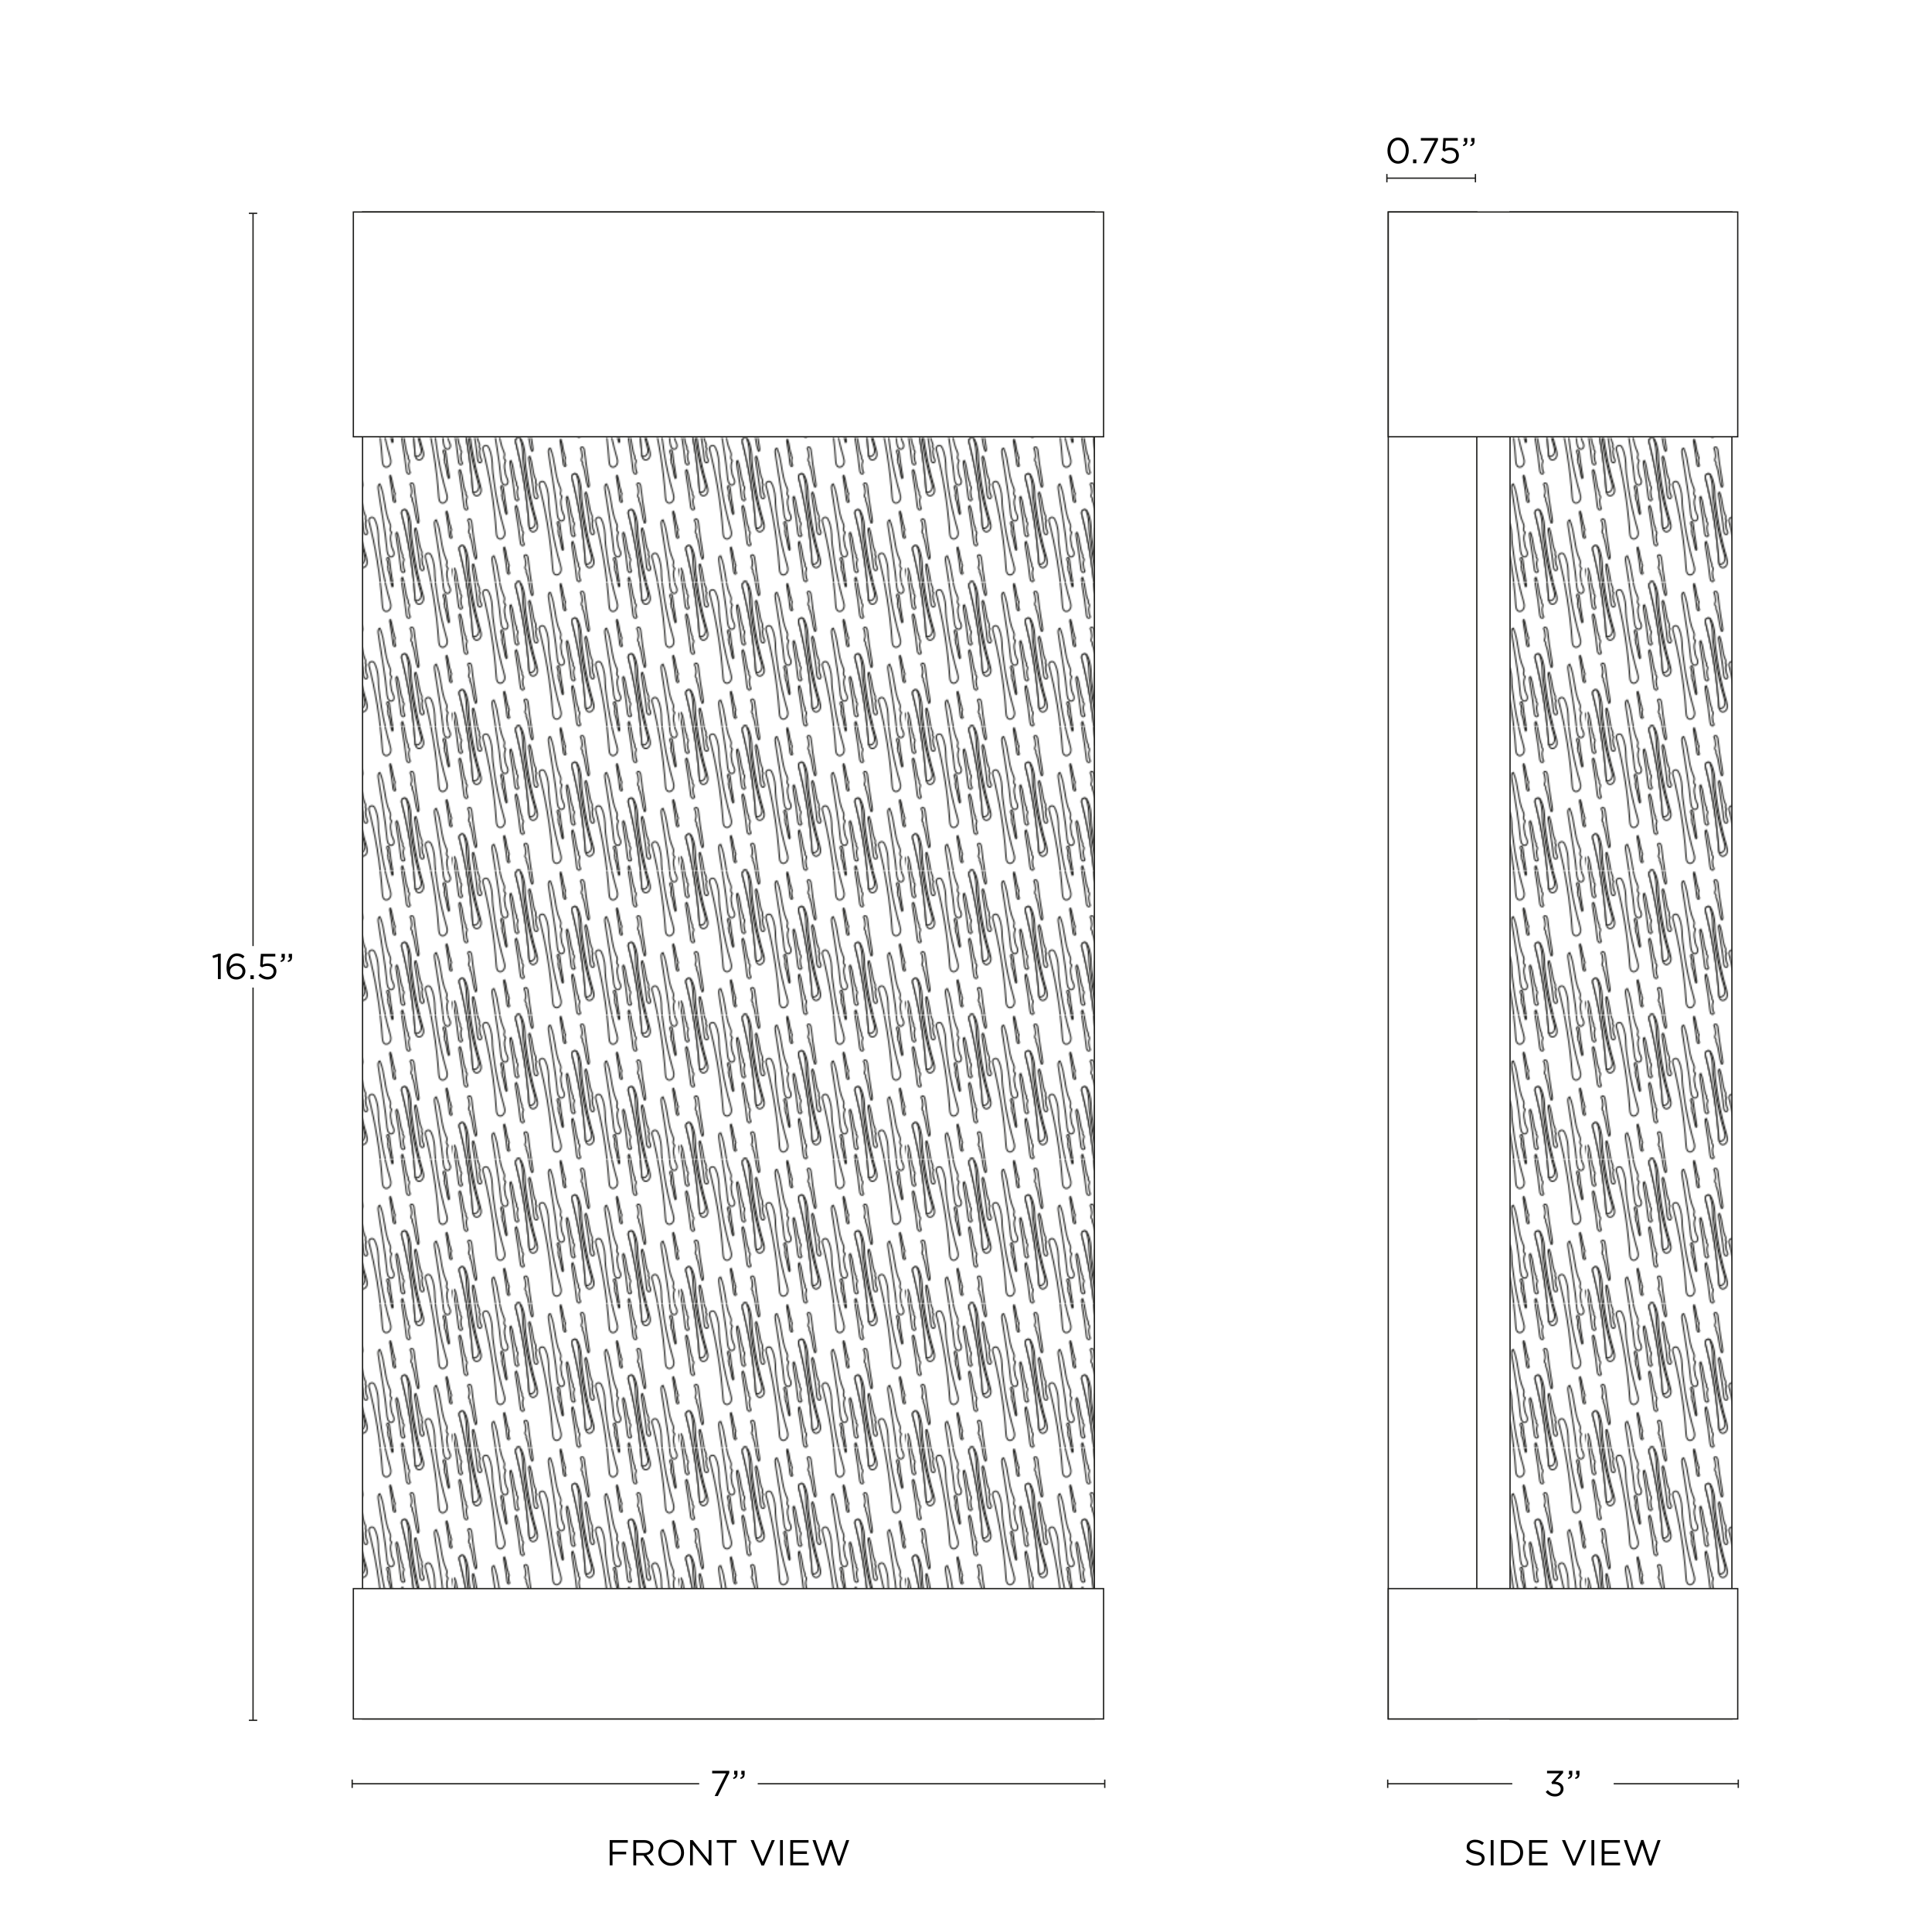 <svg viewBox="0 0 1500 1500" xmlns:xlink="http://www.w3.org/1999/xlink" version="1.1" height="1500" width="1500" xmlns="http://www.w3.org/2000/svg" id="Capa_1">
  
  <defs>
    <style>
      .st0, .st1 {
        fill: #fff;
      }

      .st2, .st3 {
        fill: none;
      }

      .st3, .st4, .st1 {
        stroke: #1d1d1b;
        stroke-miterlimit: 10;
      }

      .st4 {
        fill: url(#Motivo_nuevo);
      }

      .st5 {
        fill: #1d1d1b;
      }
    </style>
    <pattern viewBox="0 0 175.02 111.52" patternUnits="userSpaceOnUse" patternTransform="translate(4224.51 -2571.43)" height="111.52" width="175.02" y="0" x="0" data-name="Motivo nuevo" id="Motivo_nuevo">
      <g>
        <rect height="111.52" width="175.02" class="st2"></rect>
        <g>
          <path d="M123.98-17.15c-.11-.25-.19-.52-.21-.79-.03-.49.26-1.04.74-1.1,1.16-.14,1.37,1.73,1.45,2.56,0,.04,0,.07,0,.1.22,2.44.56,4.86.92,7.27.47,3.08,1.01,6.15,1.46,9.24.08.5.15,1.01.22,1.51.07.55,0,1.3-.54,1.39-1.55-3.72-1.28-8.01-2.89-11.7-.04-.09-.08-.17-.11-.26h0c-.13-.3-.23-.6-.21-.92,0-.12.03-.24.06-.36.06-.24.12-.48.07-.72-.06-.27-.27-.48-.45-.7.06-.2.13-.41.2-.61.24-.79.21-1.63-.01-2.43-.01-.65-.17-1.3-.43-1.9-.08-.19-.18-.39-.26-.58Z" class="st1"></path>
          <path d="M126.69,19.38c-.52,1.82-2.59,3.34-4.31,2.54-1.05-.49-1.56-1.57-1.81-2.76-.13-.61-.2-1.25-.24-1.85-.79-11.49-2.13-22.95-4.02-34.31-.89-5.37-1.91-10.72-3.04-16.04-.57-2.66-1.17-5.32-1.79-7.96-.32-1.35-.64-2.7-.98-4.05-.29-1.15-.75-2.33-.55-3.53.07-.46.3-.86.62-1.17.69-.68,1.8-.93,2.71-.43.04.02.07.04.11.06.48.31.78.83,1.03,1.34,2.41,4.91,2.84,10.48,2.89,15.86.03,2.6.57,5.35.89,7.96.35,2.88.76,5.76,1.21,8.63.07.45.15.91.22,1.37,1.6,9.7,3.77,19.31,6.52,28.75.53,1.82,1.08,3.76.56,5.59Z" class="st1"></path>
          <path d="M141.25,18.08c-.09.3-.2.6-.29.9-.35,1.17-.31,2.43.02,3.61.02.97.26,1.94.65,2.83.13.29.27.58.39.87-.14.54-.51,1.01-1.05,1.08-1.1.13-1.63-.95-1.89-2.07-.17-.72-.24-1.45-.28-1.89-.28-3.05-.67-6.07-1.12-9.09-.67-4.59-1.47-9.16-2.17-13.76-.11-.75-.22-1.5-.32-2.25-.11-.82-.01-1.94.8-2.07,2.31,5.54,1.9,11.93,4.3,17.43.06.13.11.26.17.39h0c-.09.42-.23.83-.13,1.23.06.25.2.46.36.66.21.28.47.54.59.86.16.41.1.83-.02,1.26Z" class="st1"></path>
          <path d="M152.14,13.77c-.52,1.83-2.6,3.35-4.34,2.55-1.06-.49-1.56-1.58-1.82-2.77-.13-.61-.2-1.26-.24-1.86-.79-11.55-2.14-23.07-4.04-34.49-.9-5.4-1.92-10.77-3.06-16.13-.57-2.68-1.17-5.35-1.8-8-.32-1.36-.65-2.72-.99-4.07-.29-1.15-.76-2.34-.55-3.55.07-.46.3-.86.62-1.18.69-.68,1.81-.94,2.72-.43.04.02.07.04.11.06.49.31.78.83,1.03,1.35,2.42,4.93,2.86,10.53,2.9,15.94.03,2.62.57,5.38.89,8,.35,2.9.76,5.79,1.22,8.68.07.46.15.92.22,1.38,1.61,9.76,3.79,19.41,6.55,28.9.53,1.83,1.08,3.78.56,5.61Z" class="st1"></path>
          <path d="M150.4,11.05c-.52,1.83-2.6,3.35-4.34,2.55-.03-.01-.06-.03-.09-.04-.13-.61-.2-1.26-.24-1.86-.79-11.55-2.14-23.07-4.04-34.49-.9-5.4-1.92-10.77-3.06-16.13-.57-2.68-1.17-5.35-1.8-8-.32-1.36-.65-2.72-.99-4.07-.29-1.15-.76-2.34-.55-3.55.07-.46.3-.86.62-1.18.69-.68,1.81-.94,2.72-.43,1.9,4.6,2.27,9.69,2.31,14.63.02,2.62.57,5.39.89,8,.35,2.9.76,5.8,1.22,8.68.07.46.15.92.22,1.39,1.6,9.75,3.79,19.41,6.54,28.9.53,1.83,1.09,3.78.57,5.61Z" class="st1"></path>
        </g>
        <g>
          <path d="M21.06,15.84c.16.38.29.77.32,1.18.05.72-.38,1.55-1.11,1.64-1.73.21-2.05-2.58-2.16-3.81,0-.05-.01-.1-.01-.15-.33-3.64-.83-7.24-1.38-10.83-.7-4.59-1.5-9.16-2.17-13.76-.11-.75-.22-1.5-.32-2.25-.11-.82-.01-1.94.8-2.07,2.31,5.54,1.9,11.93,4.3,17.43.06.13.11.26.17.39h0c.19.44.35.89.32,1.36-.01.18-.05.36-.09.53-.09.36-.18.72-.1,1.08.09.4.41.71.66,1.04-.09.3-.2.6-.29.9-.35,1.17-.31,2.43.02,3.61.02.97.26,1.94.65,2.83.13.29.27.58.39.87Z" class="st1"></path>
          <path d="M9.98,45.96c-.09.3-.2.6-.29.9-.35,1.17-.31,2.43.02,3.61.02.97.26,1.94.65,2.83.13.29.27.58.39.87-.14.54-.51,1.01-1.05,1.08-1.1.13-1.63-.95-1.89-2.07-.17-.72-.24-1.45-.28-1.89-.28-3.05-.67-6.07-1.12-9.09-.67-4.59-1.47-9.16-2.17-13.76-.11-.75-.22-1.5-.32-2.25-.11-.82-.01-1.94.8-2.07,2.31,5.54,1.9,11.93,4.3,17.43.06.13.11.26.17.39h0c-.09.42-.23.83-.13,1.23.06.25.2.46.36.66.21.28.47.54.59.86.16.41.1.83-.02,1.26Z" class="st1"></path>
          <path d="M5.74,10.96c-.09.3-.2.6-.29.9-.35,1.17-.31,2.43.02,3.61.02.97.26,1.94.65,2.83.13.29.27.58.39.87-.14.54-.51,1.01-1.05,1.08-1.1.13-1.63-.95-1.89-2.07-.17-.72-.24-1.45-.28-1.89-.28-3.05-.67-6.07-1.12-9.09C1.49,2.61.69-1.96,0-6.56c-.11-.75-.22-1.5-.32-2.25-.11-.82-.01-1.94.8-2.07C2.78-5.34,2.37,1.05,4.77,6.55c.06.13.11.26.17.39h0c-.09.42-.23.83-.13,1.23.06.25.2.46.36.66.21.28.47.54.59.86.16.41.1.83-.02,1.26Z" class="st1"></path>
          <path d="M20.87,41.65c-.52,1.83-2.6,3.35-4.34,2.55-1.06-.49-1.56-1.58-1.82-2.77-.13-.61-.2-1.26-.24-1.86-.79-11.55-2.14-23.07-4.04-34.49-.9-5.4-1.92-10.77-3.06-16.13-.57-2.68-1.17-5.35-1.8-8-.32-1.36-.65-2.72-.99-4.07-.29-1.15-.76-2.34-.55-3.55.07-.46.3-.86.62-1.18.69-.68,1.81-.94,2.72-.43.04.02.07.04.11.06.49.31.78.83,1.03,1.35,2.42,4.93,2.86,10.53,2.9,15.94.03,2.62.57,5.38.89,8,.35,2.9.76,5.79,1.22,8.68.07.46.15.92.22,1.38,1.61,9.76,3.79,19.41,6.55,28.9.53,1.83,1.08,3.78.56,5.61Z" class="st1"></path>
          <path d="M19.13,38.93c-.52,1.83-2.6,3.35-4.34,2.55-.03-.01-.06-.03-.09-.04-.13-.61-.2-1.26-.24-1.86-.79-11.55-2.14-23.07-4.04-34.49-.9-5.4-1.92-10.77-3.06-16.13-.57-2.68-1.17-5.35-1.8-8-.32-1.36-.65-2.72-.99-4.07-.29-1.15-.76-2.34-.55-3.55.07-.46.3-.86.62-1.18.69-.68,1.81-.94,2.72-.43,1.9,4.6,2.27,9.69,2.31,14.63.02,2.62.57,5.39.89,8,.35,2.9.76,5.8,1.22,8.68.07.46.15.92.22,1.39,1.6,9.75,3.79,19.41,6.54,28.9.53,1.83,1.09,3.78.57,5.61Z" class="st1"></path>
        </g>
        <g>
          <path d="M36.47,38.61c-.11-.25-.19-.52-.21-.79-.03-.49.26-1.04.74-1.1,1.16-.14,1.37,1.73,1.45,2.56,0,.04,0,.07,0,.1.22,2.44.56,4.86.92,7.27.47,3.08,1.01,6.15,1.46,9.24.08.5.15,1.01.22,1.51.07.55,0,1.3-.54,1.39-1.55-3.72-1.28-8.01-2.89-11.7-.04-.09-.08-.17-.11-.26h0c-.13-.3-.23-.6-.21-.92,0-.12.03-.24.06-.36.06-.24.12-.48.07-.72-.06-.27-.27-.48-.45-.7.06-.2.13-.41.2-.61.24-.79.21-1.63-.01-2.43-.01-.65-.17-1.3-.43-1.9-.08-.19-.18-.39-.26-.58Z" class="st1"></path>
          <path d="M41.33,31.19c.27.65.49,1.32.54,2.03.08,1.24-.66,2.67-1.9,2.81-2.97.35-3.52-4.44-3.71-6.55,0-.09-.02-.18-.02-.26-.57-6.25-1.42-12.45-2.37-18.63-1.21-7.9-2.58-15.75-3.74-23.67-.19-1.29-.37-2.58-.55-3.88-.19-1.4-.02-3.33,1.38-3.56C34.94-10.99,34.23.01,38.36,9.47c.1.23.19.44.29.67h0c.33.76.6,1.53.55,2.35-.02.31-.08.61-.16.92-.15.62-.32,1.24-.17,1.85.16.7.7,1.22,1.14,1.79-.15.52-.35,1.04-.5,1.55-.61,2.01-.53,4.18.03,6.22.04,1.67.44,3.34,1.11,4.87.22.5.46.99.68,1.49Z" class="st1"></path>
          <path d="M39.18,75.14c-.52,1.82-2.59,3.34-4.31,2.54-1.05-.49-1.56-1.57-1.81-2.76-.13-.61-.2-1.25-.24-1.85-.79-11.49-2.13-22.95-4.02-34.31-.89-5.37-1.91-10.72-3.04-16.04-.57-2.66-1.17-5.32-1.79-7.96-.32-1.35-.64-2.7-.98-4.05-.29-1.15-.75-2.33-.55-3.53.07-.46.3-.86.62-1.17.69-.68,1.8-.93,2.71-.43.04.02.07.04.11.06.48.31.78.83,1.03,1.34,2.41,4.91,2.84,10.48,2.89,15.86.03,2.6.57,5.35.89,7.96.35,2.88.76,5.76,1.21,8.63.07.45.15.91.22,1.37,1.6,9.7,3.77,19.31,6.52,28.75.53,1.82,1.08,3.76.56,5.59Z" class="st1"></path>
          <path d="M64.81,43.72c.16.38.29.77.32,1.18.05.72-.38,1.55-1.11,1.64-1.73.21-2.05-2.58-2.16-3.81,0-.05-.01-.1-.01-.15-.33-3.64-.83-7.24-1.38-10.83-.7-4.59-1.5-9.16-2.17-13.76-.11-.75-.22-1.5-.32-2.25-.11-.82-.01-1.94.8-2.07,2.31,5.54,1.9,11.93,4.3,17.43.06.13.11.26.17.39h0c.19.44.35.89.32,1.36-.01.18-.05.36-.09.53-.09.36-.18.72-.1,1.08.09.4.41.71.66,1.04-.09.3-.2.6-.29.9-.35,1.17-.31,2.43.02,3.61.02.97.26,1.94.65,2.83.13.29.27.58.39.87Z" class="st1"></path>
          <path d="M53.74,73.83c-.09.3-.2.6-.29.9-.35,1.17-.31,2.43.02,3.61.02.97.26,1.94.65,2.83.13.29.27.58.39.87-.14.54-.51,1.01-1.05,1.08-1.1.13-1.63-.95-1.89-2.07-.17-.72-.24-1.45-.28-1.89-.28-3.05-.67-6.07-1.12-9.09-.67-4.59-1.47-9.16-2.17-13.76-.11-.75-.22-1.5-.32-2.25-.11-.82-.01-1.94.8-2.07,2.31,5.54,1.9,11.93,4.3,17.43.06.13.11.26.17.39h0c-.09.42-.23.83-.13,1.23.06.25.2.46.36.66.21.28.47.54.59.86.16.41.1.83-.02,1.26Z" class="st1"></path>
          <path d="M55.16-12.04c.09-.3.2-.6.29-.9.35-1.17.31-2.43-.02-3.61-.02-.97-.26-1.94-.65-2.83-.13-.29-.27-.58-.39-.87.14-.54.51-1.01,1.05-1.08,1.1-.13,1.63.95,1.89,2.07.17.72.24,1.45.28,1.89.28,3.05.67,6.07,1.12,9.09.67,4.59,1.47,9.16,2.17,13.76.11.75.22,1.5.32,2.25.11.82.01,1.94-.8,2.07-2.31-5.54-1.9-11.93-4.3-17.43-.06-.13-.11-.26-.17-.39h0c.09-.42.23-.83.13-1.23-.06-.25-.2-.46-.36-.66-.21-.28-.47-.54-.59-.86-.16-.41-.1-.83.02-1.26Z" class="st1"></path>
          <path d="M49.49,38.84c-.09.3-.2.6-.29.9-.35,1.17-.31,2.43.02,3.61.02.97.26,1.94.65,2.83.13.29.27.58.39.87-.14.54-.51,1.01-1.05,1.08-1.1.13-1.63-.95-1.89-2.07-.17-.72-.24-1.45-.28-1.89-.28-3.05-.67-6.07-1.12-9.09-.67-4.59-1.47-9.16-2.17-13.76-.11-.75-.22-1.5-.32-2.25-.11-.82-.01-1.94.8-2.07,2.31,5.54,1.9,11.93,4.3,17.43.06.13.11.26.17.39h0c-.09.42-.23.83-.13,1.23.06.25.2.46.36.66.21.28.47.54.59.86.16.41.1.83-.02,1.26Z" class="st1"></path>
          <path d="M64.62,69.53c-.52,1.83-2.6,3.35-4.34,2.55-1.06-.49-1.56-1.58-1.82-2.77-.13-.61-.2-1.26-.24-1.86-.79-11.55-2.14-23.07-4.04-34.49-.9-5.4-1.92-10.77-3.06-16.13-.57-2.68-1.17-5.35-1.8-8-.32-1.36-.65-2.72-.99-4.07-.29-1.15-.76-2.34-.55-3.55.07-.46.3-.86.62-1.18.69-.68,1.81-.94,2.72-.43.04.02.07.04.11.06.49.31.78.83,1.03,1.35,2.42,4.93,2.86,10.53,2.9,15.94.03,2.62.57,5.38.89,8,.35,2.9.76,5.79,1.22,8.68.07.46.15.92.22,1.38,1.61,9.76,3.79,19.41,6.55,28.9.53,1.83,1.08,3.78.56,5.61Z" class="st1"></path>
          <path d="M62.89,66.81c-.52,1.83-2.6,3.35-4.34,2.55-.03-.01-.06-.03-.09-.04-.13-.61-.2-1.26-.24-1.86-.79-11.55-2.14-23.07-4.04-34.49-.9-5.4-1.92-10.77-3.06-16.13-.57-2.68-1.17-5.35-1.8-8-.32-1.36-.65-2.72-.99-4.07-.29-1.15-.76-2.34-.55-3.55.07-.46.3-.86.62-1.18.69-.68,1.81-.94,2.72-.43,1.9,4.6,2.27,9.69,2.31,14.63.02,2.62.57,5.39.89,8,.35,2.9.76,5.8,1.22,8.68.07.46.15.92.22,1.39,1.6,9.75,3.79,19.41,6.54,28.9.53,1.83,1.09,3.78.57,5.61Z" class="st1"></path>
        </g>
        <g>
          <path d="M80.22,66.48c-.11-.25-.19-.52-.21-.79-.03-.49.26-1.04.74-1.1,1.16-.14,1.37,1.73,1.45,2.56,0,.04,0,.07,0,.1.22,2.44.56,4.86.92,7.27.47,3.08,1.01,6.15,1.46,9.24.08.5.15,1.01.22,1.51.07.55,0,1.3-.54,1.39-1.55-3.72-1.28-8.01-2.89-11.7-.04-.09-.08-.17-.11-.26h0c-.13-.3-.23-.6-.21-.92,0-.12.03-.24.06-.36.06-.24.12-.48.07-.72-.06-.27-.27-.48-.45-.7.06-.2.13-.41.2-.61.24-.79.21-1.63-.01-2.43-.01-.65-.17-1.3-.43-1.9-.08-.19-.18-.39-.26-.58Z" class="st1"></path>
          <path d="M86.44,15.22c-.06.2-.13.41-.2.61-.24.79-.21,1.63.01,2.43.01.65.17,1.3.43,1.9.08.19.18.39.26.58-.09.36-.34.68-.7.72-.74.09-1.09-.64-1.27-1.39-.12-.48-.16-.97-.18-1.27-.19-2.05-.45-4.08-.75-6.1-.45-3.08-.99-6.15-1.46-9.24-.08-.5-.15-1.01-.22-1.51-.07-.55,0-1.3.54-1.39,1.55,3.72,1.28,8.01,2.89,11.7.04.09.08.17.11.26h0c-.06.28-.15.55-.09.83.04.17.13.31.24.45.14.19.31.36.4.58.1.27.07.56-.01.85Z" class="st1"></path>
          <path d="M85.09,59.07c.27.65.49,1.32.54,2.03.08,1.24-.66,2.67-1.9,2.81-2.97.35-3.52-4.44-3.71-6.55,0-.09-.02-.18-.02-.26-.57-6.25-1.42-12.45-2.37-18.63-1.21-7.9-2.58-15.75-3.74-23.67-.19-1.29-.37-2.58-.55-3.88-.19-1.4-.02-3.33,1.38-3.56,3.98,9.53,3.27,20.53,7.4,29.99.1.23.19.44.29.67h0c.33.76.6,1.53.55,2.35-.02.31-.08.61-.16.92-.15.62-.32,1.24-.17,1.85.16.7.7,1.22,1.14,1.79-.15.52-.35,1.04-.5,1.55-.61,2.01-.53,4.18.03,6.22.04,1.67.44,3.34,1.11,4.87.22.5.46.99.68,1.49Z" class="st1"></path>
          <path d="M82.94,103.02c-.52,1.82-2.59,3.34-4.31,2.54-1.05-.49-1.56-1.57-1.81-2.76-.13-.61-.2-1.25-.24-1.85-.79-11.49-2.13-22.95-4.02-34.31-.89-5.37-1.91-10.72-3.04-16.04-.57-2.66-1.17-5.32-1.79-7.96-.32-1.35-.64-2.7-.98-4.05-.29-1.15-.75-2.33-.55-3.53.07-.46.3-.86.62-1.17.69-.68,1.8-.93,2.71-.43.04.02.07.04.11.06.48.31.78.83,1.03,1.34,2.41,4.91,2.84,10.48,2.89,15.86.03,2.6.57,5.35.89,7.96.35,2.88.76,5.76,1.21,8.63.07.45.15.91.22,1.37,1.6,9.7,3.77,19.31,6.52,28.75.53,1.82,1.08,3.76.56,5.59Z" class="st1"></path>
          <path d="M108.57,71.6c.16.38.29.77.32,1.18.05.72-.38,1.55-1.11,1.64-1.73.21-2.05-2.58-2.16-3.81,0-.05-.01-.1-.01-.15-.33-3.64-.83-7.24-1.38-10.83-.7-4.59-1.5-9.16-2.17-13.76-.11-.75-.22-1.5-.32-2.25-.11-.82-.01-1.94.8-2.07,2.31,5.54,1.9,11.93,4.3,17.43.06.13.11.26.17.39h0c.19.44.35.89.32,1.36-.01.18-.05.36-.09.53-.09.36-.18.72-.1,1.08.09.4.41.71.66,1.04-.09.3-.2.6-.29.9-.35,1.17-.31,2.43.02,3.61.02.97.26,1.94.65,2.83.13.29.27.58.39.87Z" class="st1"></path>
          <path d="M97.49,101.71c-.09.3-.2.6-.29.9-.35,1.17-.31,2.43.02,3.61.02.97.26,1.94.65,2.83.13.29.27.58.39.87-.14.54-.51,1.01-1.05,1.08-1.1.13-1.63-.95-1.89-2.07-.17-.72-.24-1.45-.28-1.89-.28-3.05-.67-6.07-1.12-9.09-.67-4.59-1.47-9.16-2.17-13.76-.11-.75-.22-1.5-.32-2.25-.11-.82-.01-1.94.8-2.07,2.31,5.54,1.9,11.93,4.3,17.43.06.13.11.26.17.39h0c-.09.42-.23.83-.13,1.23.06.25.2.46.36.66.21.28.47.54.59.86.16.41.1.83-.02,1.26Z" class="st1"></path>
          <path d="M98.92,15.84c.09-.3.2-.6.29-.9.35-1.17.31-2.43-.02-3.61-.02-.97-.26-1.94-.65-2.83-.13-.29-.27-.58-.39-.87.14-.54.51-1.01,1.05-1.08,1.1-.13,1.63.95,1.89,2.07.17.72.24,1.45.28,1.89.28,3.05.67,6.07,1.12,9.09.67,4.59,1.47,9.16,2.17,13.76.11.75.22,1.5.32,2.25.11.82.01,1.94-.8,2.07-2.31-5.54-1.9-11.93-4.3-17.43-.06-.13-.11-.26-.17-.39h0c.09-.42.23-.83.13-1.23-.06-.25-.2-.46-.36-.66-.21-.28-.47-.54-.59-.86-.16-.41-.1-.83.02-1.26Z" class="st1"></path>
          <path d="M93.25,66.72c-.09.3-.2.6-.29.9-.35,1.17-.31,2.43.02,3.61.02.97.26,1.94.65,2.83.13.29.27.58.39.87-.14.54-.51,1.01-1.05,1.08-1.1.13-1.63-.95-1.89-2.07-.17-.72-.24-1.45-.28-1.89-.28-3.05-.67-6.07-1.12-9.09-.67-4.59-1.47-9.16-2.17-13.76-.11-.75-.22-1.5-.32-2.25-.11-.82-.01-1.94.8-2.07,2.31,5.54,1.9,11.93,4.3,17.43.06.13.11.26.17.39h0c-.09.42-.23.83-.13,1.23.06.25.2.46.36.66.21.28.47.54.59.86.16.41.1.83-.02,1.26Z" class="st1"></path>
          <path d="M108.38,97.41c-.52,1.83-2.6,3.35-4.34,2.55-1.06-.49-1.56-1.58-1.82-2.77-.13-.61-.2-1.26-.24-1.86-.79-11.55-2.14-23.07-4.04-34.49-.9-5.4-1.92-10.77-3.06-16.13-.57-2.68-1.17-5.35-1.8-8-.32-1.36-.65-2.72-.99-4.07-.29-1.15-.76-2.34-.55-3.55.07-.46.3-.86.62-1.18.69-.68,1.81-.94,2.72-.43.04.02.07.04.11.06.49.31.78.83,1.03,1.35,2.42,4.93,2.86,10.53,2.9,15.94.03,2.62.57,5.38.89,8,.35,2.9.76,5.79,1.22,8.68.07.46.15.92.22,1.38,1.61,9.76,3.79,19.41,6.55,28.9.53,1.83,1.08,3.78.56,5.61Z" class="st1"></path>
          <path d="M106.64,94.69c-.52,1.83-2.6,3.35-4.34,2.55-.03-.01-.06-.03-.09-.04-.13-.61-.2-1.26-.24-1.86-.79-11.55-2.14-23.07-4.04-34.49-.9-5.4-1.92-10.77-3.06-16.13-.57-2.68-1.17-5.35-1.8-8-.32-1.36-.65-2.72-.99-4.07-.29-1.15-.76-2.34-.55-3.55.07-.46.3-.86.62-1.18.69-.68,1.81-.94,2.72-.43,1.9,4.6,2.27,9.69,2.31,14.63.02,2.62.57,5.39.89,8,.35,2.9.76,5.8,1.22,8.68.07.46.15.92.22,1.39,1.6,9.75,3.79,19.41,6.54,28.9.53,1.83,1.09,3.78.57,5.61Z" class="st1"></path>
        </g>
        <g>
          <path d="M123.98,94.36c-.11-.25-.19-.52-.21-.79-.03-.49.26-1.04.74-1.1,1.16-.14,1.37,1.73,1.45,2.56,0,.04,0,.07,0,.1.22,2.44.56,4.86.92,7.27.47,3.08,1.01,6.15,1.46,9.24.08.5.15,1.01.22,1.51.07.55,0,1.3-.54,1.39-1.55-3.72-1.28-8.01-2.89-11.7-.04-.09-.08-.17-.11-.26h0c-.13-.3-.23-.6-.21-.92,0-.12.03-.24.06-.36.06-.24.12-.48.07-.72-.06-.27-.27-.48-.45-.7.06-.2.13-.41.2-.61.24-.79.21-1.63-.01-2.43-.01-.65-.17-1.3-.43-1.9-.08-.19-.18-.39-.26-.58Z" class="st1"></path>
          <path d="M130.2,43.1c-.06.2-.13.41-.2.61-.24.79-.21,1.63.01,2.43.01.65.17,1.3.43,1.9.08.19.18.39.26.58-.09.36-.34.68-.7.72-.74.09-1.09-.64-1.27-1.39-.12-.48-.16-.97-.18-1.27-.19-2.05-.45-4.08-.75-6.1-.45-3.08-.99-6.15-1.46-9.24-.08-.5-.15-1.01-.22-1.51-.07-.55,0-1.3.54-1.39,1.55,3.72,1.28,8.01,2.89,11.7.04.09.08.17.11.26h0c-.06.28-.15.55-.09.83.04.17.13.31.24.45.14.19.31.36.4.58.1.27.07.56-.01.85Z" class="st1"></path>
          <path d="M128.85,86.95c.27.65.49,1.32.54,2.03.08,1.24-.66,2.67-1.9,2.81-2.97.35-3.52-4.44-3.71-6.55,0-.09-.02-.18-.02-.26-.57-6.25-1.42-12.45-2.37-18.63-1.21-7.9-2.58-15.75-3.74-23.67-.19-1.29-.37-2.58-.55-3.88-.19-1.4-.02-3.33,1.38-3.56,3.98,9.53,3.27,20.53,7.4,29.99.1.23.19.44.29.67h0c.33.76.6,1.53.55,2.35-.02.31-.08.61-.16.92-.15.62-.32,1.24-.17,1.85.16.7.7,1.22,1.14,1.79-.15.52-.35,1.04-.5,1.55-.61,2.01-.53,4.18.03,6.22.04,1.67.44,3.34,1.11,4.87.22.5.46.99.68,1.49Z" class="st1"></path>
          <path d="M126.69,130.9c-.52,1.82-2.59,3.34-4.31,2.54-1.05-.49-1.56-1.57-1.81-2.76-.13-.61-.2-1.25-.24-1.85-.79-11.49-2.13-22.95-4.02-34.31-.89-5.37-1.91-10.72-3.04-16.04-.57-2.66-1.17-5.32-1.79-7.96-.32-1.35-.64-2.7-.98-4.05-.29-1.15-.75-2.33-.55-3.53.07-.46.3-.86.62-1.17.69-.68,1.8-.93,2.71-.43.04.02.07.04.11.06.48.31.78.83,1.03,1.34,2.41,4.91,2.84,10.48,2.89,15.86.03,2.6.57,5.35.89,7.96.35,2.88.76,5.76,1.21,8.63.07.45.15.91.22,1.37,1.6,9.7,3.77,19.31,6.52,28.75.53,1.82,1.08,3.76.56,5.59Z" class="st1"></path>
          <path d="M152.33,99.47c.16.38.29.77.32,1.18.05.72-.38,1.55-1.11,1.64-1.73.21-2.05-2.58-2.16-3.81,0-.05-.01-.1-.01-.15-.33-3.64-.83-7.24-1.38-10.83-.7-4.59-1.5-9.16-2.17-13.76-.11-.75-.22-1.5-.32-2.25-.11-.82-.01-1.94.8-2.07,2.31,5.54,1.9,11.93,4.3,17.43.06.13.11.26.17.39h0c.19.44.35.89.32,1.36-.01.18-.05.36-.09.53-.09.36-.18.72-.1,1.08.09.4.41.71.66,1.04-.09.3-.2.6-.29.9-.35,1.17-.31,2.43.02,3.61.02.97.26,1.94.65,2.83.13.29.27.58.39.87Z" class="st1"></path>
          <path d="M141.25,129.59c-.09.3-.2.6-.29.9-.35,1.17-.31,2.43.02,3.61.02.97.26,1.94.65,2.83.13.29.27.58.39.87-.14.54-.51,1.01-1.05,1.08-1.1.13-1.63-.95-1.89-2.07-.17-.72-.24-1.45-.28-1.89-.28-3.05-.67-6.07-1.12-9.09-.67-4.59-1.47-9.16-2.17-13.76-.11-.75-.22-1.5-.32-2.25-.11-.82-.01-1.94.8-2.07,2.31,5.54,1.9,11.93,4.3,17.43.06.13.11.26.17.39h0c-.09.42-.23.83-.13,1.23.06.25.2.46.36.66.21.28.47.54.59.86.16.41.1.83-.02,1.26Z" class="st1"></path>
          <path d="M142.67,43.72c.09-.3.2-.6.29-.9.35-1.17.31-2.43-.02-3.61-.02-.97-.26-1.94-.65-2.83-.13-.29-.27-.58-.39-.87.14-.54.51-1.01,1.05-1.08,1.1-.13,1.63.95,1.89,2.07.17.72.24,1.45.28,1.89.28,3.05.67,6.07,1.12,9.09.67,4.59,1.47,9.16,2.17,13.76.11.75.22,1.5.32,2.25.11.82.01,1.94-.8,2.07-2.31-5.54-1.9-11.93-4.3-17.43-.06-.13-.11-.26-.17-.39h0c.09-.42.23-.83.13-1.23-.06-.25-.2-.46-.36-.66-.21-.28-.47-.54-.59-.86-.16-.41-.1-.83.02-1.26Z" class="st1"></path>
          <path d="M137,94.6c-.09.3-.2.6-.29.9-.35,1.17-.31,2.43.02,3.61.02.97.26,1.94.65,2.83.13.29.27.58.39.87-.14.54-.51,1.01-1.05,1.08-1.1.13-1.63-.95-1.89-2.07-.17-.72-.24-1.45-.28-1.89-.28-3.05-.67-6.07-1.12-9.09-.67-4.59-1.47-9.16-2.17-13.76-.11-.75-.22-1.5-.32-2.25-.11-.82-.01-1.94.8-2.07,2.31,5.54,1.9,11.93,4.3,17.43.06.13.11.26.17.39h0c-.09.42-.23.83-.13,1.23.06.25.2.46.36.66.21.28.47.54.59.86.16.41.1.83-.02,1.26Z" class="st1"></path>
          <path d="M152.14,125.29c-.52,1.83-2.6,3.35-4.34,2.55-1.06-.49-1.56-1.58-1.82-2.77-.13-.61-.2-1.26-.24-1.86-.79-11.55-2.14-23.07-4.04-34.49-.9-5.4-1.92-10.77-3.06-16.13-.57-2.68-1.17-5.35-1.8-8-.32-1.36-.65-2.72-.99-4.07-.29-1.15-.76-2.34-.55-3.55.07-.46.3-.86.62-1.18.69-.68,1.81-.94,2.72-.43.04.02.07.04.11.06.49.31.78.83,1.03,1.35,2.42,4.93,2.86,10.53,2.9,15.94.03,2.62.57,5.38.89,8,.35,2.9.76,5.79,1.22,8.68.07.46.15.92.22,1.38,1.61,9.76,3.79,19.41,6.55,28.9.53,1.83,1.08,3.78.56,5.61Z" class="st1"></path>
          <path d="M150.4,122.57c-.52,1.83-2.6,3.35-4.34,2.55-.03-.01-.06-.03-.09-.04-.13-.61-.2-1.26-.24-1.86-.79-11.55-2.14-23.07-4.04-34.49-.9-5.4-1.92-10.77-3.06-16.13-.57-2.68-1.17-5.35-1.8-8-.32-1.36-.65-2.72-.99-4.07-.29-1.15-.76-2.34-.55-3.55.07-.46.3-.86.62-1.18.69-.68,1.81-.94,2.72-.43,1.9,4.6,2.27,9.69,2.31,14.63.02,2.62.57,5.39.89,8,.35,2.9.76,5.8,1.22,8.68.07.46.15.92.22,1.39,1.6,9.75,3.79,19.41,6.54,28.9.53,1.83,1.09,3.78.57,5.61Z" class="st1"></path>
        </g>
        <g>
          <path d="M167.74,10.73c-.11-.25-.19-.52-.21-.79-.03-.49.26-1.04.74-1.1,1.16-.14,1.37,1.73,1.45,2.56,0,.04,0,.07,0,.1.22,2.44.56,4.86.92,7.27.47,3.08,1.01,6.15,1.46,9.24.08.5.15,1.01.22,1.51.07.55,0,1.3-.54,1.39-1.55-3.72-1.28-8.01-2.89-11.7-.04-.09-.08-.17-.11-.26h0c-.13-.3-.23-.6-.21-.92,0-.12.03-.24.06-.36.06-.24.12-.48.07-.72-.06-.27-.27-.48-.45-.7.06-.2.13-.41.2-.61.24-.79.21-1.63-.01-2.43-.01-.65-.17-1.3-.43-1.9-.08-.19-.18-.39-.26-.58Z" class="st1"></path>
          <path d="M172.6,3.31c.27.65.49,1.32.54,2.03.08,1.24-.66,2.67-1.9,2.81-2.97.35-3.52-4.44-3.71-6.55,0-.09-.02-.18-.02-.26-.57-6.25-1.42-12.45-2.37-18.63-1.21-7.9-2.58-15.75-3.74-23.67-.19-1.29-.37-2.58-.55-3.88-.19-1.4-.02-3.33,1.38-3.56,3.98,9.53,3.27,20.53,7.4,29.99.1.23.19.44.29.67h0c.33.76.6,1.53.55,2.35-.02.31-.08.61-.16.92-.15.62-.32,1.24-.17,1.85.16.7.7,1.22,1.14,1.79-.15.52-.35,1.04-.5,1.55-.61,2.01-.53,4.18.03,6.22.04,1.67.44,3.34,1.11,4.87.22.5.46.99.68,1.49Z" class="st1"></path>
          <path d="M170.45,47.26c-.52,1.82-2.59,3.34-4.31,2.54-1.05-.49-1.56-1.57-1.81-2.76-.13-.61-.2-1.25-.24-1.85-.79-11.49-2.13-22.95-4.02-34.31-.89-5.37-1.91-10.72-3.04-16.04-.57-2.66-1.17-5.32-1.79-7.96-.32-1.35-.64-2.7-.98-4.05-.29-1.15-.75-2.33-.55-3.53.07-.46.3-.86.62-1.17.69-.68,1.8-.93,2.71-.43.04.02.07.04.11.06.48.31.78.83,1.03,1.34,2.41,4.91,2.84,10.48,2.89,15.86.03,2.6.57,5.35.89,7.96.35,2.88.76,5.76,1.21,8.63.07.45.15.91.22,1.37,1.6,9.7,3.77,19.31,6.52,28.75.53,1.82,1.08,3.76.56,5.59Z" class="st1"></path>
          <path d="M180.76,10.96c-.09.3-.2.6-.29.9-.35,1.17-.31,2.43.02,3.61.02.97.26,1.94.65,2.83.13.29.27.58.39.87-.14.54-.51,1.01-1.05,1.08-1.1.13-1.63-.95-1.89-2.07-.17-.72-.24-1.45-.28-1.89-.28-3.05-.67-6.07-1.12-9.09-.67-4.59-1.47-9.16-2.17-13.76-.11-.75-.22-1.5-.32-2.25-.11-.82-.01-1.94.8-2.07,2.31,5.54,1.9,11.93,4.3,17.43.06.13.11.26.17.39h0c-.09.42-.23.83-.13,1.23.06.25.2.46.36.66.21.28.47.54.59.86.16.41.1.83-.02,1.26Z" class="st1"></path>
        </g>
        <g>
          <path d="M21.06,127.35c.16.38.29.77.32,1.18.05.72-.38,1.55-1.11,1.64-1.73.21-2.05-2.58-2.16-3.81,0-.05-.01-.1-.01-.15-.33-3.64-.83-7.24-1.38-10.83-.7-4.59-1.5-9.16-2.17-13.76-.11-.75-.22-1.5-.32-2.25-.11-.82-.01-1.94.8-2.07,2.31,5.54,1.9,11.93,4.3,17.43.06.13.11.26.17.39h0c.19.44.35.89.32,1.36-.01.18-.05.36-.09.53-.09.36-.18.72-.1,1.08.09.4.41.71.66,1.04-.09.3-.2.6-.29.9-.35,1.17-.31,2.43.02,3.61.02.97.26,1.94.65,2.83.13.29.27.58.39.87Z" class="st1"></path>
          <path d="M11.41,71.6c.09-.3.2-.6.29-.9.35-1.17.31-2.43-.02-3.61-.02-.97-.26-1.94-.65-2.83-.13-.29-.27-.58-.39-.87.14-.54.51-1.01,1.05-1.08,1.1-.13,1.63.95,1.89,2.07.17.72.24,1.45.28,1.89.28,3.05.67,6.07,1.12,9.09.67,4.59,1.47,9.16,2.17,13.76.11.75.22,1.5.32,2.25.11.82.01,1.94-.8,2.07-2.31-5.54-1.9-11.93-4.3-17.43-.06-.13-.11-.26-.17-.39h0c.09-.42.23-.83.13-1.23-.06-.25-.2-.46-.36-.66-.21-.28-.47-.54-.59-.86-.16-.41-.1-.83.02-1.26Z" class="st1"></path>
          <path d="M5.74,122.48c-.09.3-.2.6-.29.9-.35,1.17-.31,2.43.02,3.61.02.97.26,1.94.65,2.83.13.29.27.58.39.87-.14.54-.51,1.01-1.05,1.08-1.1.13-1.63-.95-1.89-2.07-.17-.72-.24-1.45-.28-1.89-.28-3.05-.67-6.07-1.12-9.09-.67-4.59-1.47-9.16-2.17-13.76-.11-.75-.22-1.5-.32-2.25-.11-.82-.01-1.94.8-2.07,2.31,5.54,1.9,11.93,4.3,17.43.06.13.11.26.17.39h0c-.09.42-.23.83-.13,1.23.06.25.2.46.36.66.21.28.47.54.59.86.16.41.1.83-.02,1.26Z" class="st1"></path>
          <path d="M20.87,153.17c-.52,1.83-2.6,3.35-4.34,2.55-1.06-.49-1.56-1.58-1.82-2.77-.13-.61-.2-1.26-.24-1.86-.79-11.55-2.14-23.07-4.04-34.49-.9-5.4-1.92-10.77-3.06-16.13-.57-2.68-1.17-5.35-1.8-8-.32-1.36-.65-2.72-.99-4.07-.29-1.15-.76-2.34-.55-3.55.07-.46.3-.86.62-1.18.69-.68,1.81-.94,2.72-.43.04.02.07.04.11.06.49.31.78.83,1.03,1.35,2.42,4.93,2.86,10.53,2.9,15.94.03,2.62.57,5.38.89,8,.35,2.9.76,5.79,1.22,8.68.07.46.15.92.22,1.38,1.61,9.76,3.79,19.41,6.55,28.9.53,1.83,1.08,3.78.56,5.61Z" class="st1"></path>
          <path d="M19.13,150.44c-.52,1.83-2.6,3.35-4.34,2.55-.03-.01-.06-.03-.09-.04-.13-.61-.2-1.26-.24-1.86-.79-11.55-2.14-23.07-4.04-34.49-.9-5.4-1.92-10.77-3.06-16.13-.57-2.68-1.17-5.35-1.8-8-.32-1.36-.65-2.72-.99-4.07-.29-1.15-.76-2.34-.55-3.55.07-.46.3-.86.62-1.18.69-.68,1.81-.94,2.72-.43,1.9,4.6,2.27,9.69,2.31,14.63.02,2.62.57,5.39.89,8,.35,2.9.76,5.8,1.22,8.68.07.46.15.92.22,1.39,1.6,9.75,3.79,19.41,6.54,28.9.53,1.83,1.09,3.78.57,5.61Z" class="st1"></path>
        </g>
        <g>
          <path d="M42.69,98.86c-.06.2-.13.41-.2.61-.24.79-.21,1.63.01,2.43.01.65.17,1.3.43,1.9.08.19.18.39.26.58-.09.36-.34.68-.7.72-.74.09-1.09-.64-1.27-1.39-.12-.48-.16-.97-.18-1.27-.19-2.05-.45-4.08-.75-6.1-.45-3.08-.99-6.15-1.46-9.24-.08-.5-.15-1.01-.22-1.51-.07-.55,0-1.3.54-1.39,1.55,3.72,1.28,8.01,2.89,11.7.04.09.08.17.11.26h0c-.06.28-.15.55-.09.83.04.17.13.31.24.45.14.19.31.36.4.58.1.27.07.56-.01.85Z" class="st1"></path>
          <path d="M41.33,142.71c.27.65.49,1.32.54,2.03.08,1.24-.66,2.67-1.9,2.81-2.97.35-3.52-4.44-3.71-6.55,0-.09-.02-.18-.02-.26-.57-6.25-1.42-12.45-2.37-18.63-1.21-7.9-2.58-15.75-3.74-23.67-.19-1.29-.37-2.58-.55-3.88-.19-1.4-.02-3.33,1.38-3.56,3.98,9.53,3.27,20.53,7.4,29.99.1.23.19.44.29.67h0c.33.76.6,1.53.55,2.35-.02.31-.08.61-.16.92-.15.62-.32,1.24-.17,1.85.16.7.7,1.22,1.14,1.79-.15.52-.35,1.04-.5,1.55-.61,2.01-.53,4.18.03,6.22.04,1.67.44,3.34,1.11,4.87.22.5.46.99.68,1.49Z" class="st1"></path>
          <path d="M55.16,99.48c.09-.3.2-.6.29-.9.35-1.17.31-2.43-.02-3.61-.02-.97-.26-1.94-.65-2.83-.13-.29-.27-.58-.39-.87.14-.54.51-1.01,1.05-1.08,1.1-.13,1.63.95,1.89,2.07.17.72.24,1.45.28,1.89.28,3.05.67,6.07,1.12,9.09.67,4.59,1.47,9.16,2.17,13.76.11.75.22,1.5.32,2.25.11.82.01,1.94-.8,2.07-2.31-5.54-1.9-11.93-4.3-17.43-.06-.13-.11-.26-.17-.39h0c.09-.42.23-.83.13-1.23-.06-.25-.2-.46-.36-.66-.21-.28-.47-.54-.59-.86-.16-.41-.1-.83.02-1.26Z" class="st1"></path>
          <path d="M64.62,181.05c-.52,1.83-2.6,3.35-4.34,2.55-1.06-.49-1.56-1.58-1.82-2.77-.13-.61-.2-1.26-.24-1.86-.79-11.55-2.14-23.07-4.04-34.49-.9-5.4-1.92-10.77-3.06-16.13-.57-2.68-1.17-5.35-1.8-8-.32-1.36-.65-2.72-.99-4.07-.29-1.15-.76-2.34-.55-3.55.07-.46.3-.86.62-1.18.69-.68,1.81-.94,2.72-.43.04.02.07.04.11.06.49.31.78.83,1.03,1.35,2.42,4.93,2.86,10.53,2.9,15.94.03,2.62.57,5.38.89,8,.35,2.9.76,5.79,1.22,8.68.07.46.15.92.22,1.38,1.61,9.76,3.79,19.41,6.55,28.9.53,1.83,1.08,3.78.56,5.61Z" class="st1"></path>
          <path d="M62.89,178.32c-.52,1.83-2.6,3.35-4.34,2.55-.03-.01-.06-.03-.09-.04-.13-.61-.2-1.26-.24-1.86-.79-11.55-2.14-23.07-4.04-34.49-.9-5.4-1.92-10.77-3.06-16.13-.57-2.68-1.17-5.35-1.8-8-.32-1.36-.65-2.72-.99-4.07-.29-1.15-.76-2.34-.55-3.55.07-.46.3-.86.62-1.18.69-.68,1.81-.94,2.72-.43,1.9,4.6,2.27,9.69,2.31,14.63.02,2.62.57,5.39.89,8,.35,2.9.76,5.8,1.22,8.68.07.46.15.92.22,1.39,1.6,9.75,3.79,19.41,6.54,28.9.53,1.83,1.09,3.78.57,5.61Z" class="st1"></path>
        </g>
        <g>
          <path d="M173.95,70.98c-.06.2-.13.41-.2.61-.24.79-.21,1.63.01,2.43.01.65.17,1.3.43,1.9.08.19.18.39.26.58-.09.36-.34.68-.7.72-.74.09-1.09-.64-1.27-1.39-.12-.48-.16-.97-.18-1.27-.19-2.05-.45-4.08-.75-6.1-.45-3.08-.99-6.15-1.46-9.24-.08-.5-.15-1.01-.22-1.51-.07-.55,0-1.3.54-1.39,1.55,3.72,1.28,8.01,2.89,11.7.04.09.08.17.11.26h0c-.06.28-.15.55-.09.83.04.17.13.31.24.45.14.19.31.36.4.58.1.27.07.56-.01.85Z" class="st1"></path>
          <path d="M172.6,114.83c.27.65.49,1.32.54,2.03.08,1.24-.66,2.67-1.9,2.81-2.97.35-3.52-4.44-3.71-6.55,0-.09-.02-.18-.02-.26-.57-6.25-1.42-12.45-2.37-18.63-1.21-7.9-2.58-15.75-3.74-23.67-.19-1.29-.37-2.58-.55-3.88-.19-1.4-.02-3.33,1.38-3.56,3.98,9.53,3.27,20.53,7.4,29.99.1.23.19.44.29.67h0c.33.76.6,1.53.55,2.35-.02.31-.08.61-.16.92-.15.62-.32,1.24-.17,1.85.16.7.7,1.22,1.14,1.79-.15.52-.35,1.04-.5,1.55-.61,2.01-.53,4.18.03,6.22.04,1.67.44,3.34,1.11,4.87.22.5.46.99.68,1.49Z" class="st1"></path>
          <path d="M170.45,158.78c-.52,1.82-2.59,3.34-4.31,2.54-1.05-.49-1.56-1.57-1.81-2.76-.13-.61-.2-1.25-.24-1.85-.79-11.49-2.13-22.95-4.02-34.31-.89-5.37-1.91-10.72-3.04-16.04-.57-2.66-1.17-5.32-1.79-7.96-.32-1.35-.64-2.7-.98-4.05-.29-1.15-.75-2.33-.55-3.53.07-.46.3-.86.62-1.17.69-.68,1.8-.93,2.71-.43.04.02.07.04.11.06.48.31.78.83,1.03,1.34,2.41,4.91,2.84,10.48,2.89,15.86.03,2.6.57,5.35.89,7.96.35,2.88.76,5.76,1.21,8.63.07.45.15.91.22,1.37,1.6,9.7,3.77,19.31,6.52,28.75.53,1.82,1.08,3.76.56,5.59Z" class="st1"></path>
          <path d="M180.76,122.48c-.09.3-.2.6-.29.9-.35,1.17-.31,2.43.02,3.61.02.97.26,1.94.65,2.83.13.29.27.58.39.87-.14.54-.51,1.01-1.05,1.08-1.1.13-1.63-.95-1.89-2.07-.17-.72-.24-1.45-.28-1.89-.28-3.05-.67-6.07-1.12-9.09-.67-4.59-1.47-9.16-2.17-13.76-.11-.75-.22-1.5-.32-2.25-.11-.82-.01-1.94.8-2.07,2.31,5.54,1.9,11.93,4.3,17.43.06.13.11.26.17.39h0c-.09.42-.23.83-.13,1.23.06.25.2.46.36.66.21.28.47.54.59.86.16.41.1.83-.02,1.26Z" class="st1"></path>
        </g>
      </g>
    </pattern>
  </defs>
  <g>
    <rect height="1170" width="568.18" y="164.6" x="281.49" class="st4"></rect>
    <rect height="174.51" width="582.47" y="164.6" x="274.34" class="st1"></rect>
    <rect height="101.2" width="582.47" y="1233.4" x="274.34" class="st1"></rect>
  </g>
  <g>
    <rect height="1170" width="172.24" y="164.6" x="1172.4" class="st4"></rect>
    <rect height="1170" width="68.74" y="164.6" x="1077.84" class="st1"></rect>
    <rect height="174.51" width="271.33" y="164.6" x="1077.84" class="st1"></rect>
    <rect height="101.2" width="271.33" y="1233.4" x="1077.84" class="st1"></rect>
  </g>
  <g>
    <line y2="138.32" x2="1076.77" y1="138.32" x1="1145.52" class="st3"></line>
    <rect height="6.5" width="1" y="135.07" x="1145.02" class="st5"></rect>
    <rect height="6.5" width="1" y="135.07" x="1076.27" class="st5"></rect>
  </g>
  <g>
    <line y2="165.62" x2="196.46" y1="1335.63" x1="196.46" class="st3"></line>
    <rect height="1" width="6.5" y="1335.13" x="193.21" class="st5"></rect>
    <rect height="1" width="6.5" y="165.12" x="193.21" class="st5"></rect>
  </g>
  <rect height="32.2" width="43.74" y="734.53" x="174.59" class="st0"></rect>
  <g>
    <path d="M169.74,740.42h1.65v19.74h-2.21v-17.44l-3.7,1.15-.53-1.79,4.8-1.65Z"></path>
    <path d="M188.55,744.17c-.73-.62-1.46-1.09-2.18-1.43s-1.54-.5-2.44-.5-1.7.21-2.41.64c-.71.43-1.31,1.03-1.81,1.79-.49.77-.87,1.68-1.13,2.73-.26,1.05-.39,2.22-.39,3.49.26-.39.56-.77.91-1.13.35-.36.75-.68,1.2-.95.46-.27.97-.49,1.54-.66.57-.17,1.21-.25,1.92-.25.91,0,1.78.14,2.6.42.82.28,1.54.69,2.16,1.22.62.53,1.11,1.17,1.47,1.92s.55,1.58.55,2.49-.18,1.83-.55,2.63-.86,1.49-1.48,2.07c-.63.58-1.37,1.03-2.23,1.36-.86.33-1.78.49-2.77.49-1.08,0-2.06-.18-2.93-.53-.87-.36-1.61-.84-2.23-1.46-.39-.39-.74-.82-1.05-1.29-.31-.47-.56-1-.77-1.6-.21-.6-.36-1.28-.48-2.06-.11-.77-.17-1.67-.17-2.67,0-1.49.18-2.89.55-4.19.36-1.3.9-2.43,1.6-3.39.7-.96,1.55-1.72,2.56-2.27,1.01-.55,2.16-.83,3.44-.83,1.18,0,2.22.2,3.14.59.91.39,1.8.94,2.66,1.65l-1.29,1.71ZM187.92,752.33c-.23-.51-.56-.96-.98-1.33-.42-.37-.92-.67-1.51-.88-.59-.21-1.24-.32-1.95-.32s-1.4.12-2,.36c-.61.24-1.12.56-1.55.97-.43.4-.76.86-.99,1.37-.23.51-.35,1.05-.35,1.61,0,.63.12,1.22.36,1.76.24.54.58,1.01,1.02,1.4.44.39.96.7,1.57.92.61.22,1.27.34,2,.34s1.38-.12,1.96-.35c.58-.23,1.07-.55,1.48-.95.41-.4.73-.88.95-1.43.22-.55.34-1.14.34-1.78s-.12-1.18-.35-1.7Z"></path>
    <path d="M194.45,760.16v-2.94h2.58v2.94h-2.58Z"></path>
    <path d="M202.49,740.56h11.27v2.04h-9.33l-.42,6.27c.58-.26,1.16-.47,1.75-.63.59-.16,1.29-.24,2.11-.24.95,0,1.84.14,2.66.42.82.28,1.54.68,2.15,1.19.61.51,1.09,1.14,1.43,1.89.34.75.51,1.59.51,2.52s-.17,1.85-.51,2.64c-.34.79-.82,1.48-1.43,2.04-.61.57-1.35,1.01-2.2,1.32-.86.31-1.8.46-2.83.46-1.4,0-2.69-.29-3.88-.88-1.19-.59-2.23-1.33-3.12-2.23l1.46-1.6c.86.84,1.75,1.5,2.67,1.97.92.47,1.89.71,2.9.71.69,0,1.33-.11,1.92-.32.59-.21,1.09-.52,1.5-.91.41-.39.73-.85.97-1.38.23-.53.35-1.12.35-1.75s-.12-1.18-.35-1.68c-.23-.51-.56-.94-.99-1.3-.43-.36-.94-.65-1.54-.85-.6-.21-1.26-.31-1.99-.31-.84,0-1.59.11-2.25.32-.66.21-1.28.48-1.86.8l-1.48-.98.56-9.55Z"></path>
    <path d="M219.23,744.97c.3-.38.42-.87.36-1.47h-1.01v-2.94h2.58v2.52c0,1.14-.25,2-.76,2.59-.5.59-1.29,1-2.35,1.25l-.34-.98c.71-.26,1.21-.58,1.51-.97ZM224.81,744.97c.3-.38.42-.87.37-1.47h-1.02v-2.94h2.58v2.52c0,1.14-.25,2-.75,2.59-.5.59-1.29,1-2.36,1.25l-.34-.98c.71-.26,1.22-.58,1.52-.97Z"></path>
  </g>
  <g>
    <line y2="1384.91" x2="1077.41" y1="1384.91" x1="1349.59" class="st3"></line>
    <rect height="6.5" width="1" y="1381.66" x="1349.09" class="st5"></rect>
    <rect height="6.5" width="1" y="1381.66" x="1076.91" class="st5"></rect>
  </g>
  <rect height="43.04" width="78.72" y="1363.39" x="1174.14" class="st0"></rect>
  <g>
    <path d="M1201.12,1376.8v-1.96h12.49v1.62l-6.14,6.83c.86.07,1.68.23,2.46.48.78.24,1.47.59,2.05,1.04s1.05,1.01,1.4,1.68.53,1.46.53,2.35-.17,1.68-.51,2.41c-.34.73-.8,1.35-1.39,1.88-.58.52-1.27.93-2.06,1.22s-1.65.43-2.56.43c-1.64,0-3.07-.32-4.28-.97-1.21-.64-2.22-1.49-3.02-2.53l1.6-1.43c.77.93,1.61,1.65,2.53,2.16.92.5,1.99.76,3.21.76.6,0,1.16-.09,1.68-.27.52-.18.98-.43,1.36-.77s.69-.74.91-1.22c.22-.48.34-1,.34-1.58,0-1.23-.51-2.17-1.53-2.83-1.02-.65-2.34-.98-3.96-.98h-1.26l-.45-1.32,6.19-7h-9.58Z"></path>
    <path d="M1218.79,1379.25c.3-.38.42-.87.36-1.47h-1.01v-2.94h2.58v2.52c0,1.14-.25,2-.76,2.59-.5.59-1.29,1-2.35,1.25l-.34-.98c.71-.26,1.21-.58,1.51-.97ZM1224.37,1379.25c.3-.38.42-.87.37-1.47h-1.02v-2.94h2.58v2.52c0,1.14-.25,2-.75,2.59-.5.59-1.29,1-2.36,1.25l-.34-.98c.71-.26,1.22-.58,1.52-.97Z"></path>
  </g>
  <g>
    <path d="M1141.19,1434.78c.15.37.42.71.81,1.02s.93.59,1.62.84c.69.25,1.58.49,2.66.71,2.18.49,3.79,1.16,4.83,2.02,1.04.86,1.55,2.05,1.55,3.56,0,.84-.17,1.61-.5,2.3s-.79,1.28-1.37,1.77c-.58.49-1.28.86-2.11,1.12-.82.26-1.72.39-2.69.39-1.57,0-3-.25-4.3-.76-1.3-.5-2.53-1.29-3.71-2.35l1.37-1.62c1.03.93,2.06,1.63,3.11,2.09,1.04.46,2.25.69,3.61.69s2.38-.31,3.18-.93c.79-.62,1.19-1.43,1.19-2.44,0-.47-.07-.88-.22-1.25-.15-.36-.41-.7-.79-1-.37-.3-.89-.57-1.56-.81s-1.51-.48-2.54-.7c-1.12-.24-2.1-.52-2.93-.84-.83-.32-1.52-.7-2.06-1.15-.54-.45-.95-.97-1.21-1.57-.26-.6-.39-1.31-.39-2.13s.16-1.5.48-2.16c.32-.66.77-1.22,1.34-1.7.58-.48,1.26-.85,2.04-1.12.78-.27,1.64-.41,2.58-.41,1.44,0,2.69.2,3.77.59,1.07.4,2.11.99,3.12,1.79l-1.29,1.71c-.92-.75-1.83-1.29-2.76-1.62-.92-.34-1.89-.5-2.9-.5-.63,0-1.21.08-1.72.25-.51.17-.95.39-1.32.67-.36.28-.64.62-.84,1.01-.2.39-.29.81-.29,1.26s.07.89.22,1.26Z"></path>
    <path d="M1159.59,1428.64v19.6h-2.21v-19.6h2.21Z"></path>
    <path d="M1181.79,1442.29c-.5,1.2-1.22,2.25-2.14,3.12-.92.88-2.03,1.57-3.3,2.07s-2.68.76-4.21.76h-6.8v-19.6h6.8c1.53,0,2.94.25,4.21.74,1.28.5,2.38,1.18,3.3,2.06s1.64,1.91,2.14,3.11c.5,1.2.76,2.48.76,3.86s-.25,2.67-.76,3.88ZM1179.68,1435.41c-.38-.95-.92-1.78-1.62-2.48-.7-.7-1.55-1.25-2.56-1.65-1.01-.4-2.13-.6-3.36-.6h-4.59v15.51h4.59c1.23,0,2.35-.2,3.36-.59,1.01-.39,1.86-.94,2.56-1.64.7-.7,1.24-1.52,1.62-2.45s.57-1.95.57-3.05-.19-2.1-.57-3.05Z"></path>
    <path d="M1201.39,1430.65h-11.96v6.69h10.7v2.02h-10.7v6.86h12.1v2.02h-14.31v-19.6h14.17v2.02Z"></path>
    <path d="M1229.14,1428.64h2.38l-8.43,19.74h-1.96l-8.43-19.74h2.46l6.97,16.88,7-16.88Z"></path>
    <path d="M1237.79,1428.64v19.6h-2.21v-19.6h2.21Z"></path>
    <path d="M1257.7,1430.65h-11.96v6.69h10.7v2.02h-10.7v6.86h12.1v2.02h-14.31v-19.6h14.17v2.02Z"></path>
    <path d="M1274.16,1428.58h1.82l5.38,16.38,5.6-16.32h2.32l-7,19.74h-1.88l-5.38-15.9-5.4,15.9h-1.85l-7-19.74h2.41l5.6,16.32,5.38-16.38Z"></path>
  </g>
  <g>
    <line y2="1384.91" x2="273.43" y1="1384.91" x1="857.73" class="st3"></line>
    <rect height="6.5" width="1" y="1381.66" x="857.23" class="st5"></rect>
    <rect height="6.5" width="1" y="1381.66" x="272.93" class="st5"></rect>
  </g>
  <rect height="43.04" width="45.42" y="1363.39" x="542.87" class="st0"></rect>
  <g>
    <path d="M552.91,1374.84h13.3v1.65l-8.9,17.95h-2.46l8.85-17.58h-10.78v-2.02Z"></path>
    <path d="M570.63,1379.25c.3-.38.42-.87.36-1.47h-1.01v-2.94h2.58v2.52c0,1.14-.25,2-.76,2.59-.5.59-1.29,1-2.35,1.25l-.34-.98c.71-.26,1.21-.58,1.51-.97ZM576.21,1379.25c.3-.38.42-.87.37-1.47h-1.02v-2.94h2.58v2.52c0,1.14-.25,2-.75,2.59-.5.59-1.29,1-2.36,1.25l-.34-.98c.71-.26,1.22-.58,1.52-.97Z"></path>
  </g>
  <g>
    <path d="M487.44,1430.68h-11.87v7h10.61v2.02h-10.61v8.54h-2.21v-19.6h14.08v2.04Z"></path>
    <path d="M505.22,1448.24l-5.68-7.62h-5.6v7.62h-2.21v-19.6h8.43c1.08,0,2.06.14,2.93.42s1.61.68,2.23,1.19,1.09,1.13,1.43,1.85c.34.72.5,1.52.5,2.4,0,.82-.13,1.55-.39,2.2-.26.64-.63,1.21-1.11,1.68-.48.48-1.04.87-1.69,1.19-.65.32-1.36.54-2.13.67l6.02,8h-2.72ZM503.71,1431.71c-.88-.68-2.11-1.03-3.71-1.03h-6.06v7.98h6.04c.73,0,1.4-.09,2.02-.28.62-.19,1.15-.46,1.6-.8.45-.35.8-.77,1.05-1.28.25-.51.38-1.08.38-1.71,0-1.24-.44-2.2-1.32-2.88Z"></path>
    <path d="M530.37,1442.29c-.49,1.22-1.17,2.3-2.04,3.23-.88.93-1.93,1.68-3.16,2.23-1.23.55-2.59.83-4.09.83s-2.85-.27-4.07-.81c-1.22-.54-2.27-1.27-3.15-2.2-.88-.92-1.55-2-2.03-3.22s-.71-2.52-.71-3.88.24-2.65.73-3.88c.49-1.22,1.17-2.3,2.04-3.23.88-.93,1.93-1.68,3.16-2.23,1.23-.55,2.59-.83,4.09-.83s2.85.27,4.07.81c1.22.54,2.27,1.27,3.15,2.2.88.92,1.55,2,2.03,3.22.48,1.22.71,2.52.71,3.88s-.24,2.66-.73,3.88ZM528.22,1435.3c-.38-.99-.92-1.85-1.61-2.58-.69-.73-1.51-1.31-2.45-1.74-.94-.43-1.97-.64-3.09-.64s-2.15.21-3.09.63c-.94.42-1.75.99-2.42,1.72-.67.73-1.2,1.58-1.58,2.56-.38.98-.57,2.03-.57,3.15s.19,2.17.57,3.16c.38.99.92,1.85,1.61,2.58.69.73,1.51,1.31,2.45,1.74.94.43,1.97.64,3.09.64s2.15-.21,3.09-.63c.94-.42,1.75-.99,2.42-1.72.67-.73,1.2-1.58,1.58-2.56.38-.98.57-2.03.57-3.15s-.19-2.17-.57-3.16Z"></path>
    <path d="M550.19,1428.64h2.16v19.6h-1.76l-12.66-16.07v16.07h-2.16v-19.6h2.07l12.35,15.71v-15.71Z"></path>
    <path d="M565.28,1448.24h-2.21v-17.56h-6.58v-2.04h15.37v2.04h-6.58v17.56Z"></path>
    <path d="M599.19,1428.64h2.38l-8.43,19.74h-1.96l-8.43-19.74h2.46l6.97,16.88,7-16.88Z"></path>
    <path d="M607.84,1428.64v19.6h-2.21v-19.6h2.21Z"></path>
    <path d="M627.75,1430.65h-11.96v6.69h10.7v2.02h-10.7v6.86h12.1v2.02h-14.31v-19.6h14.17v2.02Z"></path>
    <path d="M644.21,1428.58h1.82l5.38,16.38,5.6-16.32h2.32l-7,19.74h-1.88l-5.38-15.9-5.4,15.9h-1.85l-7-19.74h2.41l5.6,16.32,5.38-16.38Z"></path>
  </g>
  <g>
    <path d="M1093.17,120.84c-.39,1.23-.95,2.31-1.67,3.23-.72.92-1.59,1.66-2.62,2.2-1.03.54-2.17.81-3.42.81s-2.41-.27-3.43-.8c-1.02-.53-1.89-1.26-2.6-2.18s-1.27-2-1.65-3.22c-.38-1.22-.57-2.52-.57-3.91s.2-2.69.59-3.92c.39-1.23.95-2.31,1.67-3.23.72-.92,1.59-1.66,2.62-2.2,1.03-.54,2.17-.81,3.44-.81s2.38.27,3.4.8c1.02.53,1.89,1.26,2.6,2.18.72.92,1.27,2,1.65,3.22.38,1.22.57,2.53.57,3.91s-.2,2.69-.59,3.92ZM1091.04,113.88c-.28-.98-.68-1.84-1.2-2.59-.52-.75-1.15-1.34-1.89-1.79-.74-.45-1.56-.67-2.48-.67s-1.74.22-2.48.66c-.74.44-1.36,1.03-1.88,1.76-.51.74-.91,1.6-1.19,2.58-.28.98-.42,2.01-.42,3.09s.14,2.12.42,3.11c.28.99.68,1.86,1.2,2.6.52.75,1.16,1.34,1.9,1.78.75.44,1.58.66,2.49.66s1.74-.22,2.48-.66c.74-.44,1.36-1.03,1.88-1.76.51-.74.91-1.6,1.18-2.58.27-.98.41-2.01.41-3.1s-.14-2.11-.42-3.09Z"></path>
    <path d="M1097.09,126.75v-2.94h2.58v2.94h-2.58Z"></path>
    <path d="M1103.13,107.15h13.3v1.65l-8.9,17.95h-2.46l8.85-17.58h-10.78v-2.02Z"></path>
    <path d="M1120.55,107.15h11.27v2.04h-9.33l-.42,6.27c.58-.26,1.16-.47,1.75-.63s1.29-.24,2.11-.24c.95,0,1.84.14,2.66.42s1.54.68,2.15,1.19c.61.51,1.09,1.14,1.43,1.89.34.75.51,1.59.51,2.52s-.17,1.85-.51,2.65c-.34.79-.82,1.47-1.43,2.04-.61.57-1.35,1.01-2.2,1.32-.86.31-1.8.46-2.83.46-1.4,0-2.69-.29-3.88-.88-1.19-.59-2.23-1.33-3.12-2.23l1.46-1.6c.86.84,1.75,1.5,2.67,1.97.92.48,1.89.71,2.9.71.69,0,1.33-.11,1.92-.32.59-.21,1.09-.52,1.5-.91s.73-.85.97-1.39c.23-.53.35-1.12.35-1.75s-.12-1.18-.35-1.68c-.23-.5-.56-.94-.99-1.3-.43-.36-.94-.65-1.54-.85-.6-.21-1.26-.31-1.99-.31-.84,0-1.59.11-2.25.32-.66.21-1.28.48-1.86.8l-1.48-.98.56-9.55Z"></path>
    <path d="M1137.29,111.55c.3-.38.42-.87.36-1.47h-1.01v-2.94h2.58v2.52c0,1.14-.25,2-.76,2.59s-1.29,1-2.35,1.25l-.34-.98c.71-.26,1.21-.58,1.51-.97ZM1142.87,111.55c.3-.38.42-.87.37-1.47h-1.02v-2.94h2.58v2.52c0,1.14-.25,2-.75,2.59s-1.29,1-2.36,1.25l-.34-.98c.71-.26,1.22-.58,1.52-.97Z"></path>
  </g>
</svg>